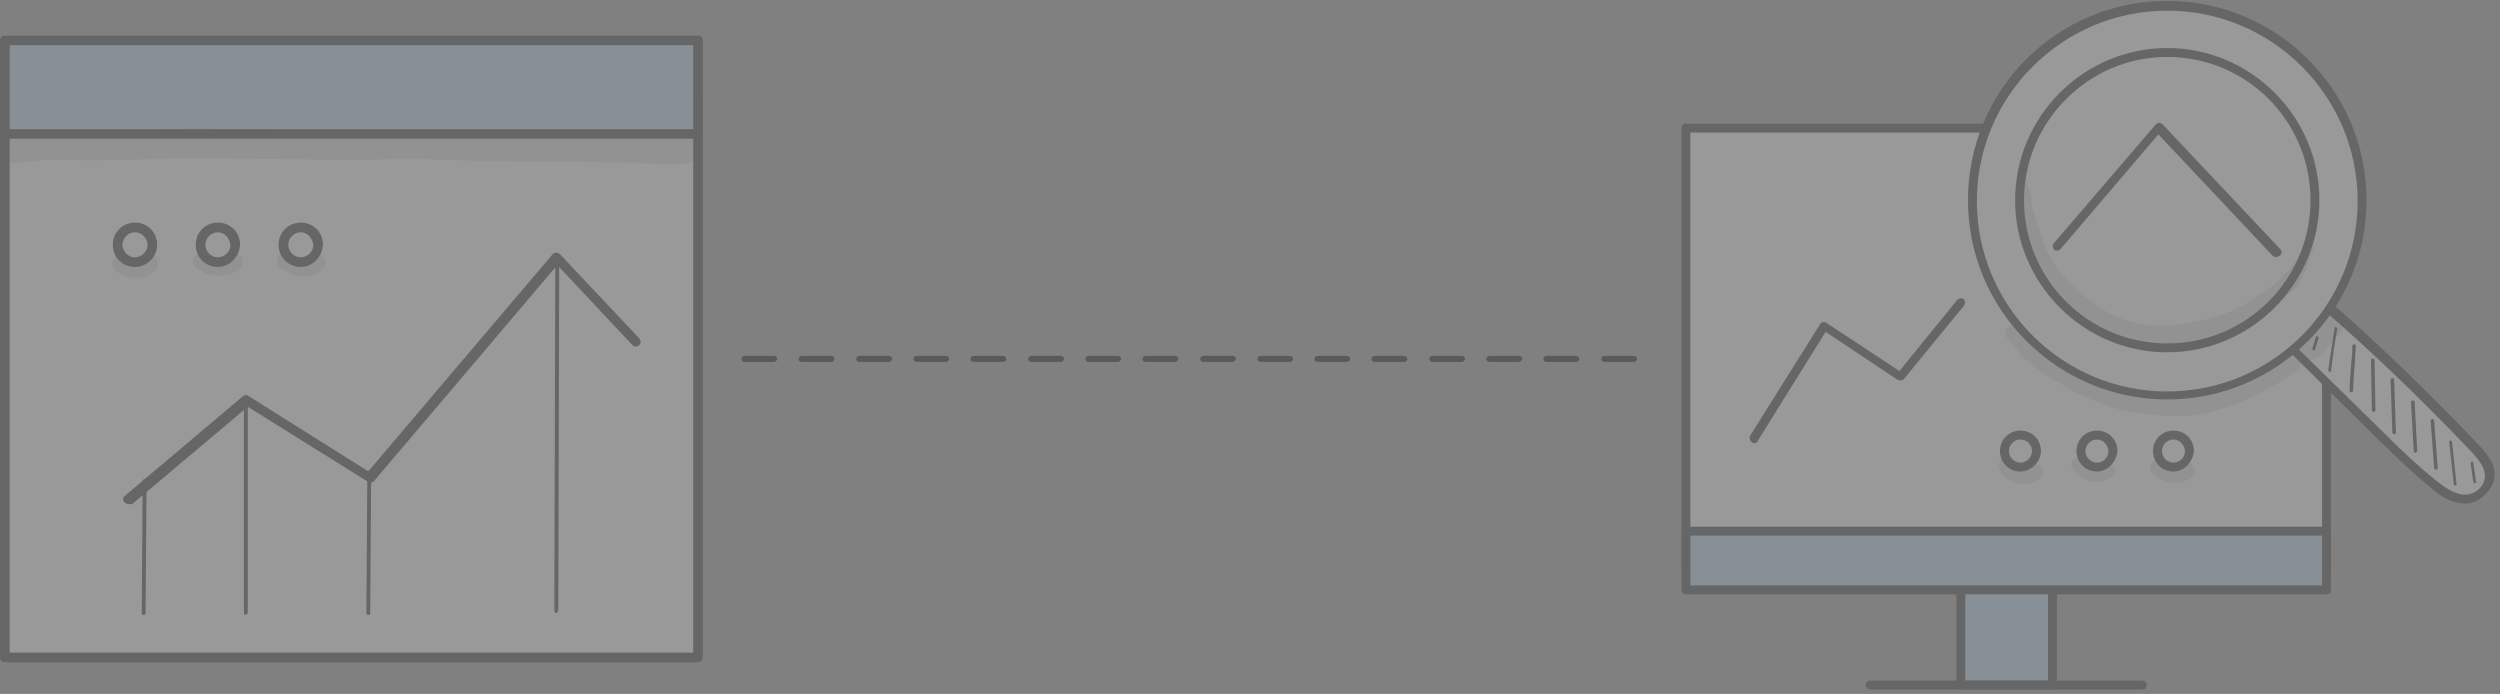 <svg width="281" height="78" viewBox="0 0 281 78" fill="none" xmlns="http://www.w3.org/2000/svg">
<rect x="0" y="0" width="281" height="78" fill="#808080" stroke="none"/>
<g opacity="0.2">
<path d="M78.458 11.044H0.542V73.789H78.458V11.044Z" fill="white"/>
<path d="M78.458 74.439H0.542C0.217 74.439 0 74.222 0 73.897V11.044C0 10.719 0.217 10.502 0.542 10.502H78.458C78.783 10.502 79 10.719 79 11.044V73.789C79 74.114 78.783 74.439 78.458 74.439ZM1.084 73.355H77.916V11.586H1.084V73.355Z" fill="black"/>
<path d="M78.458 4.542H0.542V15.053H78.458V4.542Z" fill="#ACD4F7"/>
<path d="M78.458 15.595H0.542C0.217 15.595 0 15.379 0 15.053V4.542C0 4.217 0.217 4 0.542 4H78.458C78.783 4 79 4.217 79 4.542V15.053C79 15.379 78.783 15.595 78.458 15.595ZM1.084 14.512H77.916V5.084H1.084V14.512Z" fill="black"/>
<path d="M13.221 27.516C13.221 26.432 14.088 25.565 15.172 25.565C16.256 25.565 17.122 26.432 17.122 27.516C17.122 28.599 16.256 29.466 15.172 29.466C14.088 29.466 13.221 28.599 13.221 27.516Z" fill="white"/>
<path d="M15.172 30.008C13.763 30.008 12.679 28.925 12.679 27.516C12.679 26.107 13.763 25.023 15.172 25.023C16.58 25.023 17.664 26.107 17.664 27.516C17.664 28.925 16.472 30.008 15.172 30.008ZM15.172 26.107C14.413 26.107 13.763 26.757 13.763 27.516C13.763 28.274 14.413 28.925 15.172 28.925C15.93 28.925 16.58 28.274 16.58 27.516C16.58 26.757 15.93 26.107 15.172 26.107Z" fill="black"/>
<path d="M22.541 27.516C22.541 26.432 23.407 25.565 24.491 25.565C25.575 25.565 26.442 26.432 26.442 27.516C26.442 28.599 25.575 29.466 24.491 29.466C23.407 29.466 22.541 28.599 22.541 27.516Z" fill="white"/>
<path d="M24.491 30.008C23.083 30.008 21.999 28.925 21.999 27.516C21.999 26.107 23.083 25.023 24.491 25.023C25.9 25.023 26.984 26.107 26.984 27.516C26.875 28.925 25.792 30.008 24.491 30.008ZM24.491 26.107C23.733 26.107 23.083 26.757 23.083 27.516C23.083 28.274 23.733 28.925 24.491 28.925C25.25 28.925 25.9 28.274 25.9 27.516C25.792 26.757 25.25 26.107 24.491 26.107Z" fill="black"/>
<path d="M31.861 27.516C31.861 26.432 32.728 25.565 33.812 25.565C34.895 25.565 35.762 26.432 35.762 27.516C35.762 28.599 34.895 29.466 33.812 29.466C32.728 29.466 31.861 28.599 31.861 27.516Z" fill="white"/>
<path d="M33.811 30.008C32.402 30.008 31.318 28.925 31.318 27.516C31.318 26.107 32.402 25.023 33.811 25.023C35.22 25.023 36.303 26.107 36.303 27.516C36.195 28.925 35.111 30.008 33.811 30.008ZM33.811 26.107C33.052 26.107 32.402 26.757 32.402 27.516C32.402 28.274 33.052 28.925 33.811 28.925C34.569 28.925 35.22 28.274 35.22 27.516C35.111 26.757 34.569 26.107 33.811 26.107Z" fill="black"/>
<path d="M14.413 56.667C14.305 56.667 14.088 56.558 13.98 56.45C13.763 56.233 13.763 55.908 14.088 55.691L27.309 44.53C27.526 44.421 27.742 44.313 27.959 44.53L41.397 52.982L62.095 28.6C62.203 28.491 62.312 28.383 62.528 28.383C62.637 28.383 62.853 28.491 62.962 28.6L71.848 38.028C72.065 38.244 72.065 38.569 71.848 38.786C71.631 39.003 71.306 39.003 71.089 38.786L62.637 29.792L42.047 54.066C41.83 54.283 41.614 54.283 41.397 54.174L27.851 45.722L14.847 56.667C14.63 56.667 14.521 56.667 14.413 56.667Z" fill="black"/>
<path d="M27.633 69.129C27.525 69.129 27.416 69.021 27.416 68.912V45.505C27.416 45.397 27.525 45.288 27.633 45.288C27.742 45.288 27.85 45.397 27.85 45.505V68.912C27.742 69.021 27.633 69.129 27.633 69.129Z" fill="black"/>
<path d="M16.147 69.129C16.038 69.129 15.93 69.021 15.93 68.912L16.038 54.066C16.038 53.958 16.147 53.849 16.255 53.849C16.364 53.849 16.472 53.958 16.472 54.066L16.364 68.912C16.364 69.021 16.255 69.129 16.147 69.129Z" fill="black"/>
<path d="M41.396 69.129C41.288 69.129 41.18 69.021 41.18 68.912L41.288 53.09C41.288 52.982 41.396 52.874 41.505 52.874C41.613 52.874 41.721 52.982 41.721 53.09L41.613 68.912C41.613 69.129 41.505 69.129 41.396 69.129Z" fill="black"/>
<path d="M62.528 68.912C62.42 68.912 62.312 68.804 62.312 68.695L62.42 28.816C62.42 28.708 62.528 28.599 62.637 28.599C62.745 28.599 62.853 28.708 62.853 28.816L62.745 68.695C62.637 68.804 62.528 68.912 62.528 68.912Z" fill="black"/>
<g opacity="0.129">
<path d="M76.832 15.27C74.99 15.27 73.256 15.162 71.414 15.054C64.803 14.729 58.085 15.162 51.474 14.837C47.681 14.62 43.889 14.62 40.096 14.729C34.894 14.62 29.692 14.62 24.491 14.512C21.023 14.295 17.555 14.729 14.087 14.729C10.728 14.837 7.26 14.729 3.901 15.054C3.034 15.162 2.059 15.27 1.192 15.487C0.867 15.595 0.541 15.812 0.325 16.137C-0.325 17.221 0.758 18.738 2.059 18.305C3.142 18.196 4.226 17.98 6.177 17.98C8.561 17.98 10.945 18.088 13.22 17.98C16.146 17.98 18.964 17.763 21.89 17.763C24.382 17.763 26.983 17.871 29.476 17.871C33.16 17.871 36.845 17.98 40.529 17.98C42.697 17.98 44.755 17.763 46.923 17.871C52.558 18.088 58.301 18.196 63.937 18.196C67.188 18.196 70.439 18.305 73.798 18.413C74.665 18.413 75.532 18.521 76.399 18.413C76.941 18.413 77.591 18.413 78.024 17.98C78.783 16.896 78.133 15.27 76.832 15.27Z" fill="black"/>
</g>
<g opacity="0.129">
<path d="M17.664 29.141C17.339 28.383 16.255 28.274 15.822 28.924C15.713 28.924 15.713 29.033 15.605 29.033C15.496 29.033 15.388 29.141 15.28 29.141H15.171H15.063C14.955 29.141 14.846 29.141 14.846 29.033C14.738 29.033 14.738 28.924 14.63 28.924C14.521 28.816 14.521 28.816 14.413 28.708C13.546 28.166 12.462 28.924 12.679 29.9C12.896 30.658 13.871 30.983 14.63 31.2C15.713 31.634 18.314 30.658 17.664 29.141Z" fill="black"/>
</g>
<g opacity="0.129">
<path d="M27.2 29.033C26.984 28.383 26.008 28.166 25.467 28.708C25.358 28.816 25.358 28.816 25.25 28.816C25.25 28.816 25.25 28.816 25.142 28.816C24.708 29.033 24.816 28.925 24.274 29.033C24.166 29.033 24.166 29.033 24.058 29.033C23.95 29.033 23.949 29.033 23.841 28.925C23.733 28.925 23.624 28.816 23.516 28.708C23.408 28.599 23.299 28.491 23.082 28.383C22.107 27.949 21.24 29.25 21.999 30.008C22.866 30.875 24.274 31.2 25.467 30.875C26.442 30.767 27.634 30.117 27.2 29.033Z" fill="black"/>
</g>
<g opacity="0.129">
<path d="M36.52 29.25C36.303 28.491 35.436 28.274 34.895 28.816C34.786 28.816 34.786 28.924 34.678 28.924H34.569C34.569 28.924 34.461 28.924 34.353 29.033H34.244C34.136 29.033 34.028 29.033 34.028 29.033C33.486 28.924 33.486 28.924 33.377 28.816C32.944 28.599 32.402 28.166 31.86 28.383C30.993 28.599 30.885 29.791 31.643 30.225C32.077 30.442 32.402 30.767 32.836 30.875C33.377 31.092 33.919 31.092 34.461 31.092C35.328 30.983 36.737 30.442 36.52 29.25Z" fill="black"/>
</g>
<path d="M230.7 63.5H220.4V77H230.7V63.5Z" fill="#ACD4F7"/>
<path d="M230.7 77.5H220.4C220.1 77.5 219.9 77.3 219.9 77V63.5C219.9 63.2 220.1 63 220.4 63H230.7C231 63 231.2 63.2 231.2 63.5V77C231.2 77.3 231 77.5 230.7 77.5ZM220.9 76.5H230.2V64H220.9V76.5Z" fill="black"/>
<path d="M240.8 77.5H210.2C209.9 77.5 209.7 77.3 209.7 77C209.7 76.7 209.9 76.5 210.2 76.5H240.8C241.1 76.5 241.3 76.7 241.3 77C241.3 77.3 241.1 77.5 240.8 77.5Z" fill="black"/>
<path d="M261.5 14.3H189.5V64.1H261.5V14.3Z" fill="white"/>
<path d="M261.5 64.7H189.5C189.2 64.7 189 64.5 189 64.2V14.4C189 14.1 189.2 13.9 189.5 13.9H261.5C261.8 13.9 262 14.1 262 14.4V64.2C262 64.4 261.8 64.7 261.5 64.7ZM190 63.7H261V14.9H190V63.7Z" fill="black"/>
<path d="M261.5 59.7H189.5V66.3H261.5V59.7Z" fill="#ACD4F7"/>
<path d="M261.5 66.8H189.5C189.2 66.8 189 66.6 189 66.3V59.7C189 59.4 189.2 59.2 189.5 59.2H261.5C261.8 59.2 262 59.4 262 59.7V66.3C262 66.6 261.8 66.8 261.5 66.8ZM190 65.8H261V60.2H190V65.8Z" fill="black"/>
<path d="M225.3 50.7C225.3 49.7 226.1 48.9 227.1 48.9C228.1 48.9 228.9 49.7 228.9 50.7C228.9 51.7 228.1 52.5 227.1 52.5C226.1 52.5 225.3 51.7 225.3 50.7Z" fill="white"/>
<path d="M227.1 53C225.8 53 224.8 52 224.8 50.7C224.8 49.4 225.8 48.4 227.1 48.4C228.4 48.4 229.4 49.4 229.4 50.7C229.4 51.9 228.3 53 227.1 53ZM227.1 49.4C226.4 49.4 225.8 50 225.8 50.7C225.8 51.4 226.4 52 227.1 52C227.8 52 228.4 51.4 228.4 50.7C228.4 50 227.8 49.4 227.1 49.4Z" fill="black"/>
<path d="M233.9 50.7C233.9 49.7 234.7 48.9 235.7 48.9C236.7 48.9 237.5 49.7 237.5 50.7C237.5 51.7 236.7 52.5 235.7 52.5C234.7 52.5 233.9 51.7 233.9 50.7Z" fill="white"/>
<path d="M235.7 53C234.4 53 233.4 52 233.4 50.7C233.4 49.4 234.4 48.4 235.7 48.4C237 48.4 238 49.4 238 50.7C237.9 51.9 236.9 53 235.7 53ZM235.7 49.4C235 49.4 234.4 50 234.4 50.7C234.4 51.4 235 52 235.7 52C236.4 52 237 51.4 237 50.7C236.9 50 236.4 49.4 235.7 49.4Z" fill="black"/>
<path d="M242.5 50.7C242.5 49.7 243.3 48.9 244.3 48.9C245.3 48.9 246.1 49.7 246.1 50.7C246.1 51.7 245.3 52.5 244.3 52.5C243.3 52.5 242.5 51.7 242.5 50.7Z" fill="white"/>
<path d="M244.3 53C243 53 242 52 242 50.7C242 49.4 243 48.4 244.3 48.4C245.6 48.4 246.6 49.4 246.6 50.7C246.5 51.9 245.5 53 244.3 53ZM244.3 49.4C243.6 49.4 243 50 243 50.7C243 51.4 243.6 52 244.3 52C245 52 245.6 51.4 245.6 50.7C245.5 50 245 49.4 244.3 49.4Z" fill="black"/>
<path d="M257.3 38.8C260.8 42.3 264.3 45.7 267.8 49.2C269.7 51 271.5 52.8 273.5 54.4C274.6 55.3 275.8 56.1 277.1 56.1C278.4 56.1 279.8 55 279.8 53.5C279.8 52.3 279 51.4 278.2 50.6C272.6 44.7 266.8 39.1 260.7 33.9C259.7 35.4 258.6 37.1 257.3 38.8Z" fill="white"/>
<path d="M277.1 56.6C275.6 56.6 274.3 55.8 273.2 54.8C271.2 53.2 269.3 51.3 267.4 49.5L256.9 39.1C256.7 38.9 256.7 38.6 256.9 38.4C258.2 36.7 259.3 35 260.4 33.4C260.5 33.3 260.6 33.2 260.8 33.2C260.9 33.2 261.1 33.2 261.2 33.3C267.2 38.5 273.1 44.2 278.7 50.1C279.5 51 280.4 52 280.4 53.3C280.4 54.1 280.1 54.8 279.5 55.4C278.8 56.2 278 56.6 277.1 56.6ZM257.9 38.8L268.1 48.8C269.9 50.6 271.8 52.4 273.8 54C274.8 54.8 275.9 55.6 277.1 55.6C277.7 55.6 278.3 55.3 278.7 54.9C279.1 54.5 279.3 54 279.3 53.5C279.3 52.5 278.6 51.7 277.9 50.9C272.5 45.2 266.8 39.7 260.9 34.6C260 35.9 259 37.3 257.9 38.8Z" fill="black"/>
<path d="M243.6 0.7C231.5 0.7 221.7 10.5 221.7 22.6C221.7 34.7 231.5 44.5 243.6 44.5C255.7 44.5 265.5 34.7 265.5 22.6C265.5 10.5 255.7 0.7 243.6 0.7ZM243.6 39.1C234.4 39.1 227 31.7 227 22.5C227 13.3 234.4 5.9 243.6 5.9C252.8 5.9 260.2 13.3 260.2 22.5C260.2 31.7 252.8 39.1 243.6 39.1ZM243.6 39.1C234.4 39.1 227 31.7 227 22.5C227 13.3 234.4 5.9 243.6 5.9C252.8 5.9 260.2 13.3 260.2 22.5C260.2 31.7 252.8 39.1 243.6 39.1Z" fill="white"/>
<path d="M243.6 44.9C231.3 44.9 221.2 34.9 221.2 22.5C221.2 10.1 231.2 0.1 243.6 0.1C255.9 0.1 266 10.1 266 22.5C266 34.9 255.9 44.9 243.6 44.9ZM243.6 1.2C231.8 1.2 222.2 10.8 222.2 22.6C222.2 34.4 231.8 44 243.6 44C255.4 44 265 34.4 265 22.6C265 10.8 255.4 1.2 243.6 1.2ZM243.6 39.6C234.2 39.6 226.5 31.9 226.5 22.5C226.5 13.1 234.2 5.4 243.6 5.4C253 5.4 260.7 13.1 260.7 22.5C260.7 31.9 253 39.6 243.6 39.6ZM227.5 22.5C227.5 31.4 234.7 38.6 243.6 38.6C252.5 38.6 259.7 31.4 259.7 22.5C259.7 13.6 252.5 6.4 243.6 6.4C234.7 6.4 227.5 13.7 227.5 22.5Z" fill="black"/>
<path d="M260.1 39.4C260 39.4 259.9 39.3 259.9 39.2L260.3 37.9C260.3 37.8 260.4 37.8 260.5 37.8C260.6 37.8 260.6 37.9 260.6 38L260.2 39.3C260.2 39.4 260.2 39.4 260.1 39.4Z" fill="black"/>
<path d="M261.9 41.8C261.8 41.8 261.7 41.7 261.7 41.6C261.9 40 262.2 38.4 262.4 36.9C262.4 36.8 262.5 36.7 262.6 36.8C262.7 36.8 262.8 36.9 262.7 37C262.4 38.6 262.2 40.1 262 41.7C262.1 41.7 262 41.8 261.9 41.8Z" fill="black"/>
<path d="M264.3 44.1C264.2 44.1 264.1 44 264.1 43.9C264.1 43.1 264.2 41.8 264.3 40.6C264.4 39.9 264.4 39.3 264.4 38.9C264.4 38.8 264.5 38.7 264.6 38.7C264.7 38.7 264.8 38.8 264.8 38.9C264.8 39.3 264.7 39.9 264.7 40.6C264.6 41.8 264.5 43.1 264.5 43.8C264.5 44 264.4 44.1 264.3 44.1Z" fill="black"/>
<path d="M266.8 46.3C266.7 46.3 266.6 46.2 266.6 46.1L266.5 40.5C266.5 40.4 266.6 40.3 266.7 40.3C266.8 40.3 266.9 40.4 266.9 40.5L267 46.1C266.9 46.3 266.9 46.3 266.8 46.3Z" fill="black"/>
<path d="M269.1 48.8C269 48.8 268.9 48.7 268.9 48.6L268.7 42.7C268.7 42.6 268.8 42.5 268.9 42.5C269 42.5 269.1 42.6 269.1 42.7L269.3 48.6C269.3 48.7 269.2 48.8 269.1 48.8Z" fill="black"/>
<path d="M271.5 50.9C271.4 50.9 271.3 50.8 271.3 50.7L271 45.2C271 45.1 271.1 45 271.2 45C271.3 45 271.4 45.1 271.4 45.2L271.7 50.7C271.6 50.8 271.6 50.9 271.5 50.9Z" fill="black"/>
<path d="M273.8 52.8C273.7 52.8 273.6 52.7 273.6 52.6L273.2 47.3C273.2 47.2 273.3 47.1 273.4 47.1C273.5 47.1 273.6 47.2 273.6 47.3L274 52.6C274 52.7 273.9 52.8 273.8 52.8Z" fill="black"/>
<path d="M276 54.6C275.9 54.6 275.8 54.5 275.8 54.4L275.3 49.7C275.3 49.6 275.4 49.5 275.4 49.5C275.5 49.5 275.6 49.6 275.6 49.6L276.1 54.3C276.2 54.5 276.1 54.5 276 54.6Z" fill="black"/>
<path d="M278.2 54.3C278.1 54.3 278 54.2 278 54.2L277.7 52.1C277.7 52 277.7 51.9 277.8 51.9C277.9 51.9 278 51.9 278 52L278.3 54.1C278.4 54.2 278.3 54.3 278.2 54.3Z" fill="black"/>
<g opacity="0.129">
<path d="M259.1 27.8C258.6 28.3 258.3 29 257.8 29.6C257.7 29.8 256.6 31 256 31.6C255.5 32.1 254.9 32.5 254.4 32.9C254.3 32.9 254.2 33 254.1 33C251.4 35 249.3 35.7 245.9 36.3C244.3 36.6 242.4 36.9 239.8 36.2C238 35.8 237.1 35.3 235.2 34C234.4 33.4 232.6 31.9 231.4 30.4C230.1 28.6 229.6 27 229.4 26.3C229.1 25.6 228.9 24.8 228.7 24.1C228.4 23.1 228.3 22.7 228.3 21.8C228.1 21.2 227.9 20.7 227.8 20.1C227.6 20 227.5 20 227.3 20C227 22.3 227 24.5 227.3 26.8C227.8 28.7 228.4 30.9 230.3 33C231.8 34.7 232.8 35.2 233.5 35.8C235 36.9 236.6 37.9 238.4 38.5C239.4 38.8 240.4 38.9 241.4 39C242.5 39.2 243.6 39.2 244.7 39.1C245.6 39 246.4 38.8 247.2 38.6C248.9 38.2 250.6 37.6 252.2 36.8C252.8 36.4 253.1 36.3 253.4 36C255.3 34.8 257.3 33.1 258.4 32C258.7 31.4 258.9 30.9 259.2 30.3C259.5 29.5 259.8 28.6 260.1 27.8C259.6 27.7 259.3 27.7 259.1 27.8Z" fill="black"/>
</g>
<g opacity="0.129">
<path d="M262.6 35C261.8 34.8 261.2 35.3 260.8 36C260.8 36 260.8 36 260.7 36.1C260 36.9 259.8 36.9 258.6 38C258.4 38.2 258.1 38.3 257.9 38.5C257.5 39 257.5 39.5 257.7 39.9C257.4 39.9 257.1 40 256.9 40.3C256.3 40.9 256.6 40.6 256.1 40.9C255.1 41.6 252.5 43 252.1 43C248.8 44.3 246.5 44.9 243.3 44.7C238.2 44.6 233.9 42.6 230.1 39.9C229.4 39.4 228.8 38.8 228.3 38.2C228.4 38.3 228.4 38.3 228.5 38.4C228 37.8 227.5 36.9 226.8 36.5C225.8 36 224.9 37.4 225.7 38.1C226.4 38.7 226.8 39.7 227.9 40.6C229 41.5 230.1 42.4 231.4 43C232.4 43.7 233.5 44.2 234.6 44.7C235.2 45 237.1 45.8 238.6 46.1C241.1 46.6 243.7 46.9 246.2 46.7C249.2 46.4 252 45.3 254.6 43.9C255.9 43.1 257.3 42.5 258.4 41.4C258.6 41.2 258.7 40.9 258.7 40.6C259.1 40.7 259.4 40.7 259.8 40.5C260.8 40 261.6 39.2 262.2 38.4C262.6 37.9 263 37.5 263.4 36.9C263.9 36.2 263.5 35.2 262.6 35Z" fill="black"/>
</g>
<path d="M197.2 49.8C197.1 49.8 197 49.8 196.9 49.7C196.7 49.6 196.6 49.2 196.7 49L204.6 36.4C204.7 36.3 204.8 36.2 204.9 36.2C205 36.2 205.2 36.2 205.3 36.3L213.5 41.7L220 33.7C220.2 33.5 220.5 33.5 220.7 33.6C220.9 33.8 220.9 34.1 220.8 34.3L214 42.6C213.8 42.8 213.5 42.8 213.3 42.7L205.2 37.3L197.6 49.5C197.5 49.8 197.3 49.8 197.2 49.8Z" fill="black"/>
<path d="M255.8 28.9C255.7 28.9 255.5 28.8 255.4 28.7L242.6 15.1L231.6 28C231.4 28.2 231.1 28.2 230.9 28.1C230.7 27.9 230.7 27.6 230.8 27.4L242.3 14C242.4 13.9 242.5 13.8 242.7 13.8C242.8 13.8 243 13.9 243.1 14L256.3 28C256.5 28.2 256.5 28.5 256.3 28.7C256.1 28.8 256 28.9 255.8 28.9Z" fill="black"/>
<g opacity="0.129">
<path d="M229.6 52.9C229.5 52.2 228.6 51.9 228.1 52.4C228 52.4 227.9 52.5 227.8 52.5C227.1 52.5 227.7 52.6 227 52.4C226.9 52.4 226.8 52.3 226.7 52.2C226.6 52.1 226.5 52.1 226.5 52C226.4 51.8 226.3 51.6 226.1 51.5C225.1 50.9 224.1 52.2 224.9 53.1C225.7 54.2 227 54.6 228.4 54.3C228.9 54 229.8 53.7 229.6 52.9Z" fill="black"/>
</g>
<g opacity="0.129">
<path d="M237.7 52.8C237.7 52.3 237.2 52 236.8 52C236.5 52 236.3 52.2 236 52.3H235.9C235.8 52.3 235.7 52.3 235.6 52.3C235.5 52.3 235.3 52.2 235.2 52.2C235.2 52.2 235.1 52.1 235 52.1H234.9C234.8 52 234.8 52 234.7 51.9C234.5 51.7 234.4 51.5 234.1 51.4C233.2 51 232.3 52.2 233.1 52.9C233.8 53.8 235 54.4 236.2 54.1C236.9 54 237.9 53.6 237.7 52.8Z" fill="black"/>
</g>
<g opacity="0.129">
<path d="M246.7 52.8C246.6 52.1 245.8 51.8 245.2 52.1C245.1 52.1 245 52.2 244.9 52.2C244.8 52.2 244.6 52.2 244.5 52.2C244.4 52.2 244.4 52.2 244.3 52.2C244.2 52.2 244 52.1 243.9 52.1C243.8 52.1 243.7 52 243.7 52C243.5 51.8 243.3 51.6 243 51.6C242.6 51.5 242.2 51.6 241.9 52C241.5 52.4 241.7 53.2 242.2 53.5C242.8 54 243.6 54.3 244.4 54.3C245.2 54.2 246.8 54 246.7 52.8Z" fill="black"/>
</g>
</g>
<path opacity="0.3" d="M183.614 40.682H180.366C180.134 40.682 179.98 40.545 179.98 40.341C179.98 40.136 180.134 40 180.366 40H183.614C183.846 40 184 40.136 184 40.341C184 40.477 183.846 40.682 183.614 40.682ZM177.119 40.682H173.872C173.64 40.682 173.485 40.545 173.485 40.341C173.485 40.136 173.64 40 173.872 40H177.119C177.351 40 177.506 40.136 177.506 40.341C177.583 40.477 177.351 40.682 177.119 40.682ZM170.702 40.682H167.455C167.223 40.682 167.068 40.545 167.068 40.341C167.068 40.136 167.223 40 167.455 40H170.702C170.934 40 171.088 40.136 171.088 40.341C171.088 40.477 170.934 40.682 170.702 40.682ZM164.285 40.682H161.037C160.805 40.682 160.651 40.545 160.651 40.341C160.651 40.136 160.805 40 161.037 40H164.285C164.517 40 164.671 40.136 164.671 40.341C164.671 40.477 164.517 40.682 164.285 40.682ZM157.79 40.682H154.543C154.311 40.682 154.156 40.545 154.156 40.341C154.156 40.136 154.311 40 154.543 40H157.79C158.022 40 158.177 40.136 158.177 40.341C158.254 40.477 158.022 40.682 157.79 40.682ZM151.373 40.682H148.126C147.894 40.682 147.739 40.545 147.739 40.341C147.739 40.136 147.894 40 148.126 40H151.373C151.605 40 151.759 40.136 151.759 40.341C151.759 40.477 151.605 40.682 151.373 40.682ZM144.956 40.682H141.708C141.476 40.682 141.322 40.545 141.322 40.341C141.322 40.136 141.476 40 141.708 40H144.956C145.188 40 145.342 40.136 145.342 40.341C145.342 40.477 145.188 40.682 144.956 40.682ZM138.538 40.682H135.291C135.059 40.682 134.905 40.545 134.905 40.341C134.905 40.136 135.059 40 135.291 40H138.538C138.77 40 138.925 40.136 138.925 40.341C138.925 40.477 138.693 40.682 138.538 40.682ZM132.044 40.682H128.797C128.565 40.682 128.41 40.545 128.41 40.341C128.41 40.136 128.565 40 128.797 40H132.044C132.276 40 132.431 40.136 132.431 40.341C132.431 40.477 132.276 40.682 132.044 40.682ZM125.627 40.682H122.379C122.148 40.682 121.993 40.545 121.993 40.341C121.993 40.136 122.148 40 122.379 40H125.627C125.859 40 126.013 40.136 126.013 40.341C126.013 40.477 125.859 40.682 125.627 40.682ZM119.209 40.682H115.962C115.73 40.682 115.576 40.545 115.576 40.341C115.576 40.136 115.73 40 115.962 40H119.209C119.441 40 119.596 40.136 119.596 40.341C119.596 40.477 119.441 40.682 119.209 40.682ZM112.715 40.682H109.468C109.236 40.682 109.081 40.545 109.081 40.341C109.081 40.136 109.236 40 109.468 40H112.715C112.947 40 113.102 40.136 113.102 40.341C113.179 40.477 112.947 40.682 112.715 40.682ZM106.298 40.682H103.05C102.819 40.682 102.664 40.545 102.664 40.341C102.664 40.136 102.819 40 103.05 40H106.298C106.53 40 106.684 40.136 106.684 40.341C106.684 40.477 106.53 40.682 106.298 40.682ZM99.88 40.682H96.633C96.401 40.682 96.247 40.545 96.247 40.341C96.247 40.136 96.401 40 96.633 40H99.88C100.112 40 100.267 40.136 100.267 40.341C100.267 40.477 100.112 40.682 99.88 40.682ZM93.386 40.682H90.139C89.907 40.682 89.752 40.545 89.752 40.341C89.752 40.136 89.907 40 90.139 40H93.386C93.618 40 93.773 40.136 93.773 40.341C93.85 40.477 93.618 40.682 93.386 40.682ZM86.969 40.682H83.722C83.49 40.682 83.335 40.545 83.335 40.341C83.335 40.136 83.49 40 83.722 40H86.969C87.201 40 87.355 40.136 87.355 40.341C87.355 40.477 87.201 40.682 86.969 40.682Z" fill="black"/>
</svg>
